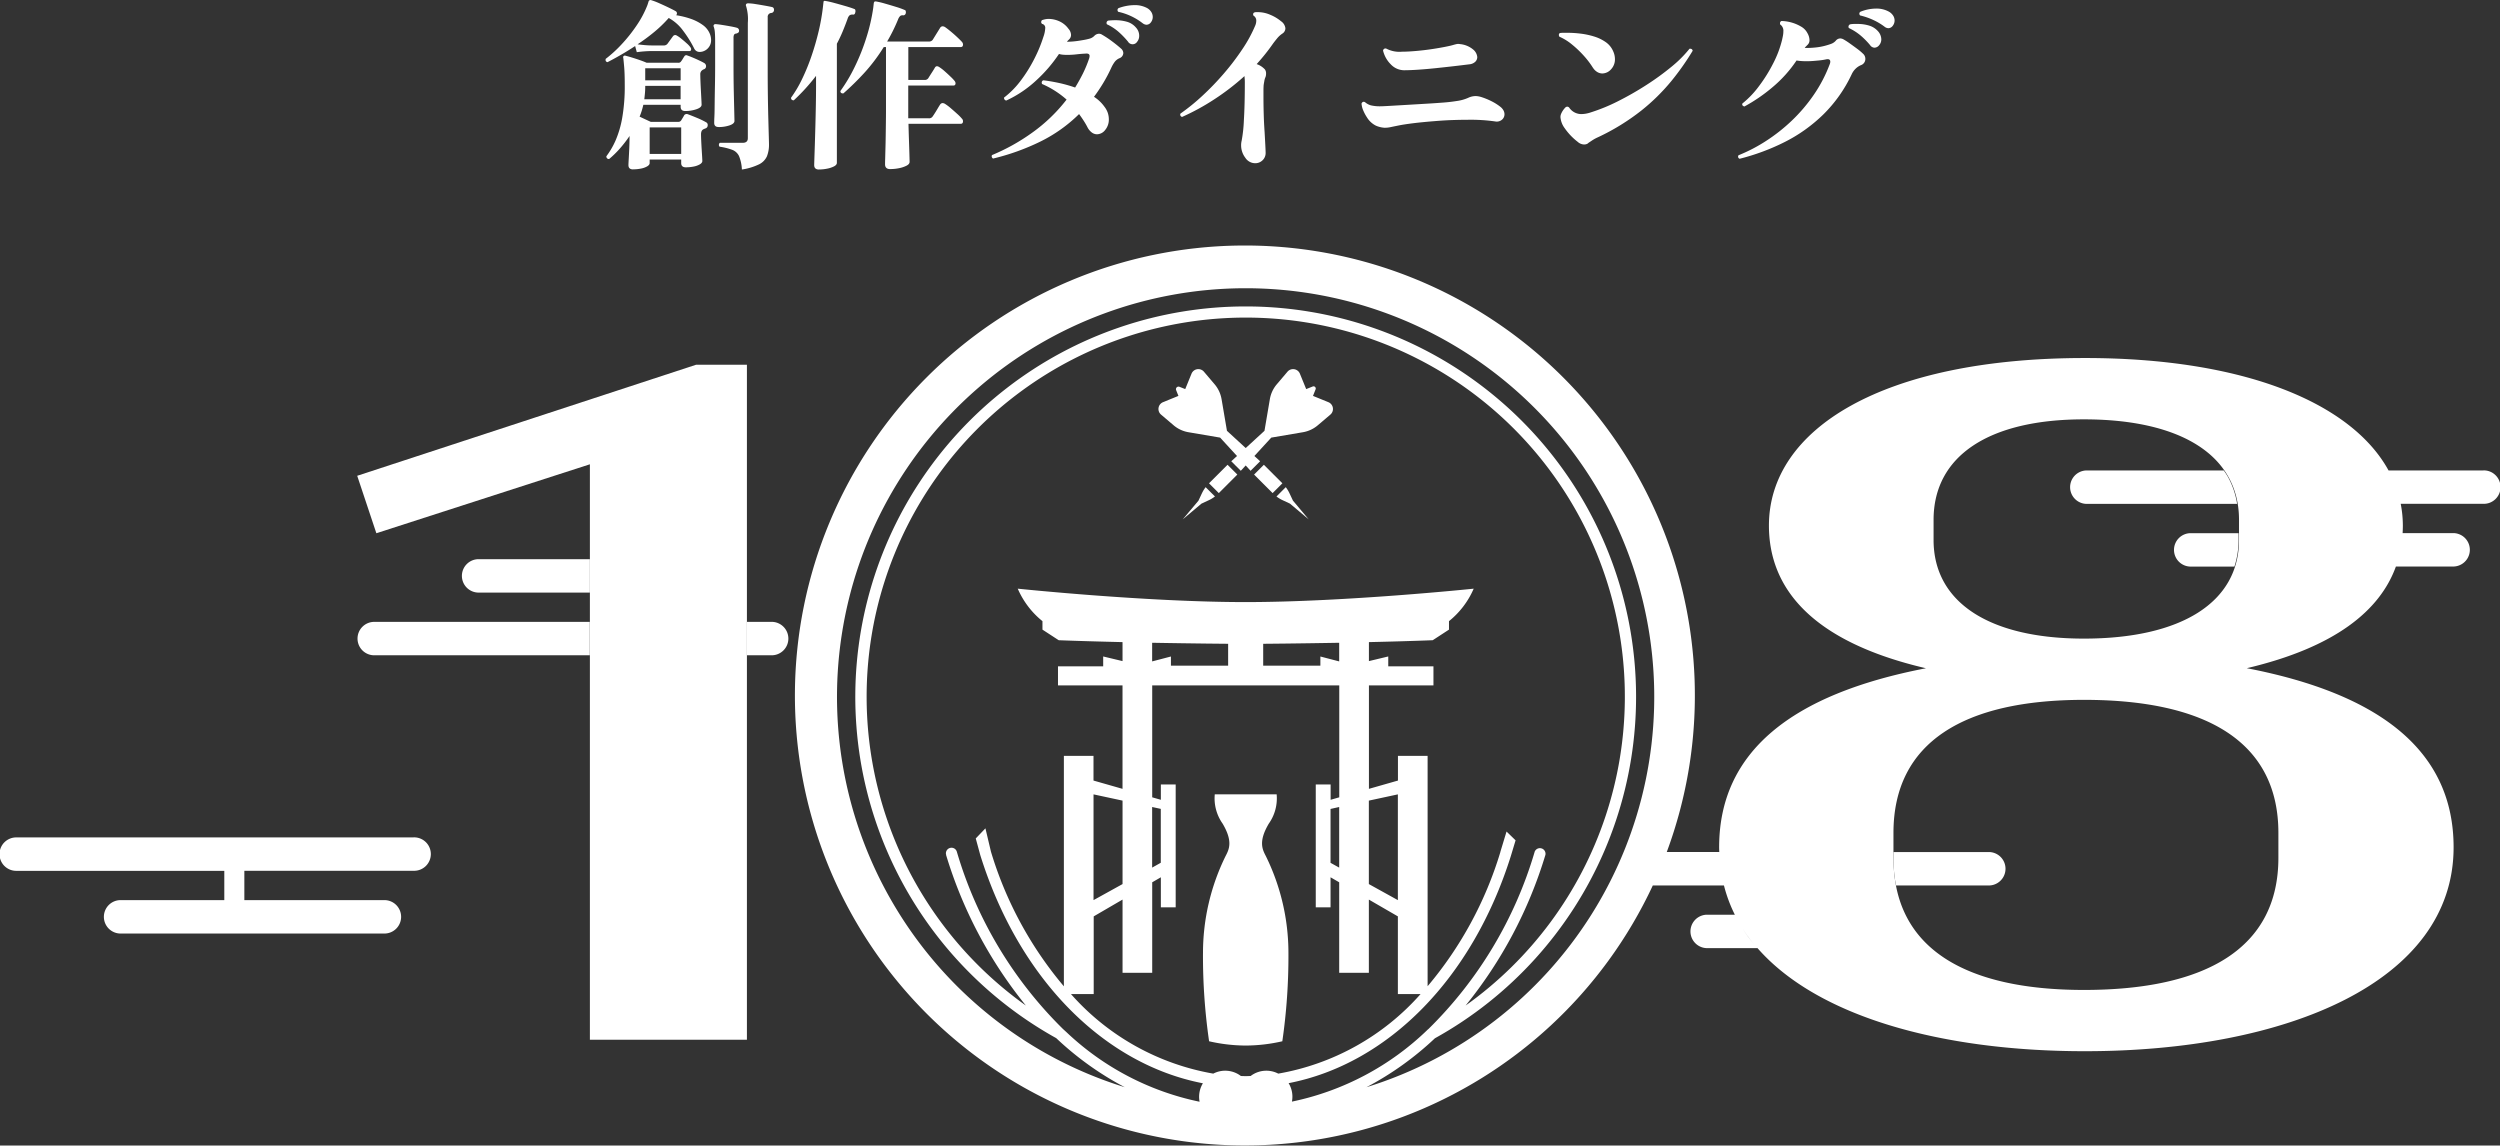 <svg id="グループ_2922" data-name="グループ 2922" xmlns="http://www.w3.org/2000/svg" xmlns:xlink="http://www.w3.org/1999/xlink" width="180.937" height="82.909" viewBox="0 0 180.937 82.909">
  <rect x="0" y="0" width="180.937" height="82.909" fill="#333333" stroke="none"/>
  <defs>
    <clipPath id="clip-path">
      <rect id="長方形_235" data-name="長方形 235" width="180.937" height="82.909" fill="none"/>
    </clipPath>
  </defs>
  <g id="グループ_2921" data-name="グループ 2921" clip-path="url(#clip-path)">
    <path id="パス_57" data-name="パス 57" d="M1655.75,407.263a1.209,1.209,0,0,0,1.209,1.21h3.164a6.33,6.33,0,0,0,.3-1.927v-.492h-3.464a1.209,1.209,0,0,0-1.209,1.21" transform="translate(-1498.407 -367.466)" fill="#fff"/>
    <path id="パス_58" data-name="パス 58" d="M1577.477,360.719h10.912a5.975,5.975,0,0,0-.656-1.939c-.092-.166-.2-.323-.31-.48h-9.946a1.21,1.21,0,0,0,0,2.419" transform="translate(-1426.478 -324.251)" fill="#fff"/>
    <path id="パス_59" data-name="パス 59" d="M729.029,205.042h-6.856c-2.668-4.872-10.423-8.137-21.976-8.137-14.622,0-22.869,5.128-22.869,12.127,0,4.5,3.049,8.385,11.365,10.326-9.7,1.871-14.969,6.029-14.969,12.959,0,.17.012.336.019.5,0-.053-.007-.106-.009-.16h-3.8a32.567,32.567,0,1,0-1.01,2.419h5.145l0-.012a10.523,10.523,0,0,0,.821,2.19c-.01-.02-.021-.04-.031-.059h-2.035a1.21,1.21,0,0,0,0,2.419H676.5l-.049-.058c4.307,4.985,13.288,7.518,23.75,7.518,14.553,0,26.68-4.989,26.68-14.761,0-6.93-5.267-11.088-14.969-12.959,6.367-1.5,9.634-4.153,10.793-7.359h4.176a1.21,1.21,0,0,0,0-2.419h-3.69c.01-.182.017-.364.017-.548a8.287,8.287,0,0,0-.155-1.571h5.979a1.21,1.21,0,1,0,0-2.419m-111.247,27.83-.011,0a31.952,31.952,0,0,0,5.775,10.9,27.438,27.438,0,1,1,31.827,0,31.941,31.941,0,0,0,5.763-10.864h0s0-.007.006-.012a.407.407,0,0,0-.778-.238s0,.005,0,.008h0a29.749,29.749,0,0,1-7.687,12.811l-.021.012,0,0a19.934,19.934,0,0,1-9.854,5.237,1.9,1.9,0,0,0,.035-.357,1.876,1.876,0,0,0-.275-.978c7.174-1.391,13.306-7.555,16.1-16.489l-.005,0c0-.007.008-.011.01-.018l.322-1.068-.655-.637-.445,1.467c0,.005,0,.01,0,.015h0a27.234,27.234,0,0,1-5.267,9.713V225.7h-2.147v1.786l-2.1.6V220.6h4.67v-1.38h-3.271v-.716l-1.4.336v-1.374c1.548-.035,3.151-.08,4.619-.137l1.176-.767v-.613a6.149,6.149,0,0,0,1.789-2.351s-9.294.97-16.5.971-16.5-.971-16.5-.971a6.149,6.149,0,0,0,1.789,2.351v.613l1.176.767c1.468.057,3.07.1,4.619.137v1.374l-1.4-.336v.716h-3.271v1.38h4.67v7.485l-2.1-.6V225.7H626.3v16.678a27.251,27.251,0,0,1-5.278-9.746h0l-.4-1.688-.7.731.326,1.2c2.793,8.953,8.929,15.129,16.114,16.521a1.876,1.876,0,0,0-.275.978,1.9,1.9,0,0,0,.035.357,19.844,19.844,0,0,1-9.63-5.03l-.256-.234a29.768,29.768,0,0,1-7.682-12.826.4.4,0,0,0-.385-.293.408.408,0,0,0-.408.408.393.393,0,0,0,.023.116m12.762,3.228v5.3h2.147v-6.551l.626-.363v2.174h1.073v-8.893h-1.073v1.111l-.626-.18v-8.1h13.538v8.1l-.626.18v-1.111H644.53v8.893H645.6v-2.174l.626.363V241.4h2.147v-5.3l2.1,1.216v5.622h1.643a17.826,17.826,0,0,1-10.3,5.758,1.873,1.873,0,0,0-2,.173c-.117,0-.235.009-.352.009s-.234-.006-.351-.009a1.873,1.873,0,0,0-2-.173,17.821,17.821,0,0,1-10.3-5.758h1.646v-5.622Zm-2.1.039v-7.654l2.1.452v6.04Zm4.242-2.353V229.4l.626.135v3.9Zm0-14.924v-1.349c3.072.056,5.5.074,5.5.074v1.585h-4.14v-.665Zm8.037.31v-1.585s2.429-.018,5.5-.074v1.349l-1.361-.355v.665Zm5.5,10.228v4.386l-.626-.347v-3.9Zm2.147,5.577v-6.04l2.1-.452v7.654Zm4.784,11.16a28.254,28.254,0,1,0-27.411-.009,22.371,22.371,0,0,0,4.962,3.551,29.574,29.574,0,1,1,17.494,0,22.37,22.37,0,0,0,4.955-3.543m22.634-7.39c-.167-.23-.322-.465-.468-.7a11.694,11.694,0,0,0,.909,1.265c-.154-.185-.3-.371-.442-.562m13.455-30.13c0-4.643,4.019-7.276,10.88-7.276,7.068,0,11.226,2.633,11.226,7.276v1.455c0,4.5-4.158,7.138-11.226,7.138-6.861,0-10.88-2.634-10.88-7.138ZM714.2,231.277v1.8c0,6.514-5.2,9.563-14.068,9.563-8.663,0-13.791-3.049-13.791-9.563v-1.8c0-6.584,5.128-9.632,13.791-9.632,8.87,0,14.068,3.049,14.068,9.632" transform="translate(-549.302 -170.993)" fill="#fff"/>
    <path id="パス_60" data-name="パス 60" d="M272.055,285.815l1.386,4.158,15.454-4.99v41.649H300.26V277.776h-3.673Z" transform="translate(-246.202 -251.38)" fill="#fff"/>
    <rect id="長方形_233" data-name="長方形 233" width="1.002" height="1.896" transform="matrix(0.707, -0.707, 0.707, 0.707, 90.764, 34.347)" fill="#fff"/>
    <path id="パス_61" data-name="パス 61" d="M973.117,371.466a2.414,2.414,0,0,0-.267-.439l-.674.674a2.424,2.424,0,0,0,.439.267l.538.251,1.356,1.14L973.368,372Z" transform="translate(-879.792 -335.769)" fill="#fff"/>
    <rect id="長方形_234" data-name="長方形 234" width="1.896" height="1.002" transform="translate(87.502 34.979) rotate(-45.004)" fill="#fff"/>
    <path id="パス_62" data-name="パス 62" d="M902.161,371.466l-.251.538-1.14,1.356,1.356-1.14.538-.251a2.422,2.422,0,0,0,.439-.267l-.674-.674a2.417,2.417,0,0,0-.267.439" transform="translate(-815.171 -335.769)" fill="#fff"/>
    <path id="パス_63" data-name="パス 63" d="M883.376,285.193a2.235,2.235,0,0,0,1.073.5l2.291.39,1.222,1.331-.415.381.69.69.354-.386.354.386.69-.69-.415-.381,1.222-1.331,2.292-.39a2.237,2.237,0,0,0,1.073-.5l.912-.775a.533.533,0,0,0-.144-.9l-1.113-.454.188-.474a.159.159,0,0,0-.207-.207l-.474.188-.454-1.113a.533.533,0,0,0-.9-.144l-.775.912a2.237,2.237,0,0,0-.5,1.073l-.39,2.292-1.358,1.247-1.358-1.247-.39-2.292a2.237,2.237,0,0,0-.5-1.073l-.775-.912a.533.533,0,0,0-.9.144l-.454,1.113-.416-.165a.186.186,0,0,0-.242.242l.165.416-1.113.454a.533.533,0,0,0-.144.9Z" transform="translate(-798.434 -254.411)" fill="#fff"/>
    <path id="パス_64" data-name="パス 64" d="M916.211,616.464a42.968,42.968,0,0,0,.442,6.4,12,12,0,0,0,2.587.309h.126a12,12,0,0,0,2.587-.309,42.974,42.974,0,0,0,.442-6.4,15.869,15.869,0,0,0-1.641-7.015c-.252-.485-.536-1.059.221-2.338a3.165,3.165,0,0,0,.568-2.117h-4.48a3.167,3.167,0,0,0,.568,2.117c.757,1.279.473,1.853.221,2.338a15.869,15.869,0,0,0-1.64,7.015" transform="translate(-829.145 -547.502)" fill="#fff"/>
    <path id="パス_65" data-name="パス 65" d="M1449.011,648.933h-6.935v.419a10.656,10.656,0,0,0,.184,2h6.751a1.21,1.21,0,0,0,0-2.419" transform="translate(-1305.038 -587.266)" fill="#fff"/>
    <path id="パス_66" data-name="パス 66" d="M351.785,427.072a1.209,1.209,0,0,0,1.21,1.21h8.052v-2.419h-8.052a1.209,1.209,0,0,0-1.21,1.21" transform="translate(-318.355 -385.393)" fill="#fff"/>
    <path id="パス_67" data-name="パス 67" d="M272.3,474.823a1.209,1.209,0,0,0,1.21,1.21h15.6v-2.419h-15.6a1.209,1.209,0,0,0-1.21,1.21" transform="translate(-246.424 -428.606)" fill="#fff"/>
    <path id="パス_68" data-name="パス 68" d="M570.639,473.612h-1.753v2.419h1.753a1.21,1.21,0,1,0,0-2.419" transform="translate(-514.826 -428.605)" fill="#fff"/>
    <path id="パス_69" data-name="パス 69" d="M29.937,637.785H1.21a1.21,1.21,0,1,0,0,2.419H16.234v2.119H8.763a1.21,1.21,0,1,0,0,2.419H27.786a1.21,1.21,0,1,0,0-2.419h-3.73l0,0v0H17.685V640.2H29.937a1.21,1.21,0,1,0,0-2.419" transform="translate(0 -577.177)" fill="#fff"/>
    <path id="パス_70" data-name="パス 70" d="M461.346,4.5c-.126-.027-.17-.107-.134-.242a9.1,9.1,0,0,0,1.127-1.027,10.9,10.9,0,0,0,1.1-1.376,7.291,7.291,0,0,0,.792-1.49l.081-.255a.122.122,0,0,1,.081-.094.138.138,0,0,1,.121,0,4.843,4.843,0,0,1,.564.215q.335.148.671.309t.523.268a.182.182,0,0,1,.081.228l-.04.067a5.834,5.834,0,0,1,1.041.255,3.333,3.333,0,0,1,.879.45,1.465,1.465,0,0,1,.523.664,1.214,1.214,0,0,1,.081.43.822.822,0,0,1-.154.5.831.831,0,0,1-.356.289.775.775,0,0,1-.3.067.424.424,0,0,1-.416-.255,8.164,8.164,0,0,0-.806-1.289,3.159,3.159,0,0,0-1.034-.913,9.02,9.02,0,0,1-1.047,1.013,13.977,13.977,0,0,1-1.208.893q.188.027.483.054c.2.018.367.027.51.027h.873a.33.33,0,0,0,.3-.121l.4-.55a.222.222,0,0,1,.147-.081.193.193,0,0,1,.107.027,2.074,2.074,0,0,1,.342.235q.208.168.4.342a1.711,1.711,0,0,1,.275.3.2.2,0,0,1,.04.121q0,.134-.121.134h-2.765a8.634,8.634,0,0,0-1.047.081l-.121-.443q-.51.336-1.02.631t-.98.537m1.852,7.759q-.336,0-.336-.309,0-.094.02-.43t.04-.792q.02-.456.02-.886a8.755,8.755,0,0,1-.711.92,7.018,7.018,0,0,1-.765.745.178.178,0,0,1-.2-.2,5.674,5.674,0,0,0,.665-1.141,7.3,7.3,0,0,0,.483-1.651,13.325,13.325,0,0,0,.181-2.376q0-.805-.04-1.275t-.067-.685a.1.1,0,0,1,.027-.121.122.122,0,0,1,.134-.027q.322.08.792.235t.739.275h2.282a.216.216,0,0,0,.215-.107,1.525,1.525,0,0,0,.114-.168c.04-.067.078-.128.114-.181a.16.16,0,0,1,.228-.067q.161.054.4.154t.463.208q.228.108.362.188a.258.258,0,0,1,.121.228.224.224,0,0,1-.148.215.3.3,0,0,0-.107.054.355.355,0,0,0-.161.335q0,.175.013.51t.034.7q.02.362.033.631c.009.179.014.291.014.336q0,.2-.376.329a2.488,2.488,0,0,1-.805.128q-.336,0-.336-.309V7.584h-2.7a5.314,5.314,0,0,1-.269.859l.416.195.39.181h1.987a.234.234,0,0,0,.215-.107c.027-.045.063-.1.107-.174s.081-.134.107-.188a.219.219,0,0,1,.269-.081q.295.108.678.269a5.782,5.782,0,0,1,.638.309.211.211,0,0,1,.121.215.234.234,0,0,1-.148.228,1.11,1.11,0,0,0-.134.054.3.3,0,0,0-.161.148.62.62,0,0,0-.04.241q0,.175.014.47t.033.611q.02.316.034.55c.009.157.013.253.013.289q0,.134-.181.242a1.442,1.442,0,0,1-.456.161,2.924,2.924,0,0,1-.557.054q-.336,0-.336-.309v-.255h-2.282V11.8q0,.134-.181.241a1.436,1.436,0,0,1-.456.161,2.916,2.916,0,0,1-.557.054M464,7.182h2.631V6.215H464.07v.094c0,.143-.007.288-.02.436s-.029.293-.047.436m2.631-2.242H464.07v.873h2.564Zm.04,4.282h-2.282v1.919h2.282Zm2.711-.027q-.322,0-.322-.3c0-.036,0-.179.013-.43s.016-.573.02-.967.011-.824.02-1.289.014-.931.014-1.4V2.967q0-.375-.02-.624a1.55,1.55,0,0,0-.087-.423.121.121,0,0,1,.027-.134q.026-.04.121-.04.188.014.477.06t.584.1q.3.054.483.107a.218.218,0,0,1,.148.228.168.168,0,0,1-.067.128.608.608,0,0,1-.134.06.2.2,0,0,0-.161.081.511.511,0,0,0-.04.241V4.819q0,.98.02,1.859t.034,1.443q.013.564.014.631,0,.2-.356.322a2.428,2.428,0,0,1-.785.121m1.678,3.074a2.873,2.873,0,0,0-.208-.973.9.9,0,0,0-.483-.45,4.354,4.354,0,0,0-.919-.228.182.182,0,0,1-.054-.134.2.2,0,0,1,.067-.147h1.651q.376,0,.376-.336V1.651a3.261,3.261,0,0,0-.121-1.195.17.17,0,0,1,0-.161.182.182,0,0,1,.134-.054,3.708,3.708,0,0,1,.544.054q.342.054.678.114t.51.1a.179.179,0,0,1,.148.188.214.214,0,0,1-.2.242.277.277,0,0,0-.255.309v3.8q0,1.02.013,1.946t.034,1.671q.02.745.033,1.208t.014.557a2.3,2.3,0,0,1-.148.879,1.2,1.2,0,0,1-.57.584,4.337,4.337,0,0,1-1.242.376" transform="translate(-417.372 0)" fill="#fff"/>
    <path id="パス_71" data-name="パス 71" d="M604.465,12.908q-.349,0-.349-.322,0-.054.013-.457t.034-1.034q.02-.631.04-1.376t.033-1.47q.013-.725.014-1.316V6.129A14.205,14.205,0,0,1,602.64,7.9q-.2,0-.2-.188a8.568,8.568,0,0,0,.792-1.336,14.726,14.726,0,0,0,.685-1.671q.309-.9.524-1.812a14.9,14.9,0,0,0,.309-1.759l.04-.349a.086.086,0,0,1,.054-.081h.067a6.74,6.74,0,0,1,.658.148q.4.108.812.228t.651.215c.036.009.058.043.067.1a.3.3,0,0,1-.013.154q-.027.148-.148.148a.379.379,0,0,0-.255.047.538.538,0,0,0-.148.248q-.174.483-.362.933t-.416.879v8.618c0,.1-.067.183-.2.255a1.85,1.85,0,0,1-.5.168,2.939,2.939,0,0,1-.591.06m5.155-.027q-.376,0-.376-.349c0-.036,0-.154.007-.355s.011-.452.02-.752.015-.618.02-.953.009-.655.013-.96.007-.559.007-.765v-4.7h-.161a12.586,12.586,0,0,1-1.423,1.886,20.043,20.043,0,0,1-1.5,1.47H606.2c-.126,0-.188-.058-.188-.174a11.6,11.6,0,0,0,1.04-1.752,15.075,15.075,0,0,0,.839-2.107,13.356,13.356,0,0,0,.5-2.168l.04-.349a.324.324,0,0,1,.04-.081c.009-.018.045-.027.107-.027a5.645,5.645,0,0,1,.651.154q.4.114.792.235a5.759,5.759,0,0,1,.637.228c.063.009.094.067.094.174a.251.251,0,0,1-.047.148.175.175,0,0,1-.154.067.275.275,0,0,0-.208.047.676.676,0,0,0-.155.248,12.608,12.608,0,0,1-.792,1.6H612.4a.315.315,0,0,0,.3-.134l.524-.846a.227.227,0,0,1,.188-.121.369.369,0,0,1,.188.067q.174.121.416.322t.463.41q.222.208.329.329a.292.292,0,0,1,.08.188q0,.188-.174.188h-3.785V6.425h1.168a.3.3,0,0,0,.282-.134q.081-.134.242-.383t.228-.369A.191.191,0,0,1,613,5.431a.361.361,0,0,1,.174.067,3.036,3.036,0,0,1,.389.3q.214.188.416.383a3.276,3.276,0,0,1,.3.316.3.3,0,0,1,.067.161c0,.117-.054.174-.161.174h-3.262V9.2H612.4a.306.306,0,0,0,.3-.148c.045-.062.1-.148.168-.255s.134-.217.2-.329.118-.195.154-.248a.227.227,0,0,1,.188-.121.369.369,0,0,1,.188.067,3.417,3.417,0,0,1,.416.315q.242.208.463.409a3.2,3.2,0,0,1,.329.335.259.259,0,0,1,.08.188q0,.188-.174.188h-3.772q.013.55.034,1.161t.034,1.06c.008.3.013.477.013.53q0,.161-.215.275a2.046,2.046,0,0,1-.53.181,3.12,3.12,0,0,1-.651.067" transform="translate(-545.189 -0.639)" fill="#fff"/>
    <path id="パス_72" data-name="パス 72" d="M755.386,14.929a.179.179,0,0,1-.1-.121.152.152,0,0,1,.02-.134,14.438,14.438,0,0,0,2.92-1.631A11.807,11.807,0,0,0,760.7,10.66a6.653,6.653,0,0,0-1.772-1.128.215.215,0,0,1-.027-.094.166.166,0,0,1,.121-.174q.469.054,1.074.181a10.105,10.105,0,0,1,1.222.342q.308-.5.57-1.027a8.644,8.644,0,0,0,.45-1.094c.009-.036.016-.067.02-.094a.43.43,0,0,0,.007-.067q0-.2-.282-.174-.309.013-.664.054a6.043,6.043,0,0,1-.678.04q-.161,0-.309-.014a1.429,1.429,0,0,1-.282-.054,10.484,10.484,0,0,1-1.631,1.9,8.238,8.238,0,0,1-2.181,1.47.174.174,0,0,1-.135-.081.183.183,0,0,1-.027-.134,6.286,6.286,0,0,0,1.228-1.255,10.53,10.53,0,0,0,.973-1.571,10.207,10.207,0,0,0,.644-1.564,2.159,2.159,0,0,0,.134-.631.281.281,0,0,0-.228-.309.193.193,0,0,1-.067-.134.262.262,0,0,1,.054-.134,1.623,1.623,0,0,1,.235-.067,1.259,1.259,0,0,1,.262-.027,1.933,1.933,0,0,1,.738.161,1.657,1.657,0,0,1,.685.551.705.705,0,0,1,.188.443.44.44,0,0,1-.134.322l-.094.094a.522.522,0,0,0-.067.081,5.137,5.137,0,0,0,.524-.027q.268-.026.564-.08a4.638,4.638,0,0,0,.544-.114.779.779,0,0,0,.342-.195.474.474,0,0,1,.336-.161.383.383,0,0,1,.228.067,6.967,6.967,0,0,1,.692.456q.383.282.7.564a.437.437,0,0,1,.148.309.414.414,0,0,1-.282.376.85.85,0,0,0-.349.275,2.447,2.447,0,0,0-.255.45,11.333,11.333,0,0,1-.577,1.087q-.309.51-.658.98a2.739,2.739,0,0,1,.752.712,1.535,1.535,0,0,1,.248.456,1.48,1.48,0,0,1,.074.456,1.168,1.168,0,0,1-.262.772.765.765,0,0,1-.6.316.633.633,0,0,1-.349-.114,1.072,1.072,0,0,1-.322-.369,5.329,5.329,0,0,0-.3-.517q-.161-.248-.322-.463a10.7,10.7,0,0,1-2.792,1.986,16.564,16.564,0,0,1-3.436,1.235m9.786-8.444a6.333,6.333,0,0,0-.657-.691,3.581,3.581,0,0,0-.886-.584.214.214,0,0,1-.027-.094.181.181,0,0,1,.121-.174q.133-.013.262-.02t.248-.007a2.982,2.982,0,0,1,.853.114,1.328,1.328,0,0,1,.638.409.912.912,0,0,1,.188.3.862.862,0,0,1,.054.3.667.667,0,0,1-.148.436.389.389,0,0,1-.644.02m1.047-1.356a4.4,4.4,0,0,0-1.772-.832.182.182,0,0,1-.053-.134.158.158,0,0,1,.081-.134,3.414,3.414,0,0,1,1.141-.215,1.844,1.844,0,0,1,.926.215.871.871,0,0,1,.309.3.694.694,0,0,1,.094.342.624.624,0,0,1-.134.389.4.4,0,0,1-.322.174.469.469,0,0,1-.269-.107" transform="translate(-683.506 -3.452)" fill="#fff"/>
    <path id="パス_73" data-name="パス 73" d="M904.3,20.122a.854.854,0,0,1-.7-.4,1.484,1.484,0,0,1-.3-.9,1.38,1.38,0,0,1,.04-.336A10.3,10.3,0,0,0,903.5,17q.067-1.094.068-2.7c0-.089,0-.174-.007-.255s-.011-.157-.02-.228a17.3,17.3,0,0,1-2.168,1.671,16.536,16.536,0,0,1-2.342,1.282.167.167,0,0,1-.121-.241,14.8,14.8,0,0,0,1.6-1.3,19.556,19.556,0,0,0,1.55-1.611,17.833,17.833,0,0,0,1.336-1.759,9.953,9.953,0,0,0,.933-1.718.9.9,0,0,0,.067-.322.408.408,0,0,0-.2-.376.215.215,0,0,1-.027-.094.139.139,0,0,1,.08-.134.374.374,0,0,1,.141-.027h.141a2.253,2.253,0,0,1,.886.195,2.994,2.994,0,0,1,.772.463.72.72,0,0,1,.315.5.457.457,0,0,1-.228.4,1.778,1.778,0,0,0-.383.356q-.181.222-.288.369a14.3,14.3,0,0,1-1.181,1.477,1.446,1.446,0,0,1,.6.389.5.5,0,0,1,.08.322.646.646,0,0,1-.04.228,1.1,1.1,0,0,0-.087.3q-.034.189-.047.282-.013.2-.013.423v.45q0,.617.02,1.282T905,17.874q.034.6.054,1t.02.51a.72.72,0,0,1-.215.517.75.75,0,0,1-.564.221" transform="translate(-813.474 -8.309)" fill="#fff"/>
    <path id="パス_74" data-name="パス 74" d="M1038.656,39.545a1.865,1.865,0,0,1-.664-.154,1.6,1.6,0,0,1-.638-.584,3.107,3.107,0,0,1-.275-.51,1.524,1.524,0,0,1-.128-.51q.094-.188.255-.094a1.113,1.113,0,0,0,.423.228,2.88,2.88,0,0,0,.732.067q.107,0,.591-.027l1.148-.067,1.363-.081q.7-.04,1.235-.081.617-.04,1.154-.127a3,3,0,0,0,.832-.235,1.268,1.268,0,0,1,.523-.121,1.458,1.458,0,0,1,.4.067,4.923,4.923,0,0,1,.718.289,3.84,3.84,0,0,1,.678.423.88.88,0,0,1,.228.269.6.6,0,0,1,.067.268.509.509,0,0,1-.188.4.587.587,0,0,1-.483.121,12.5,12.5,0,0,0-2-.121q-.5,0-1.087.02t-1.249.074q-1.007.081-1.638.161t-1,.154q-.369.074-.59.121a1.972,1.972,0,0,1-.409.047m1.4-4.161a1.341,1.341,0,0,1-.987-.43,2.082,2.082,0,0,1-.557-.993.176.176,0,0,1,.228-.148,2.034,2.034,0,0,0,1.141.228q.443,0,1.1-.06t1.322-.168q.664-.107,1.121-.215l.148-.04c.09-.027.174-.049.255-.067a.61.61,0,0,1,.255,0,1.724,1.724,0,0,1,.939.383.8.8,0,0,1,.309.557.472.472,0,0,1-.141.335.718.718,0,0,1-.436.188q-.537.068-1.175.141t-1.289.141q-.651.068-1.235.107t-1,.04" transform="translate(-938.411 -30.296)" fill="#fff"/>
    <path id="パス_75" data-name="パス 75" d="M1189.723,27.54a6.157,6.157,0,0,0-.685-.9,7.6,7.6,0,0,0-.852-.806,3.8,3.8,0,0,0-.893-.55.241.241,0,0,1-.04-.121.151.151,0,0,1,.081-.148A2.435,2.435,0,0,1,1187.6,25h.275a8.013,8.013,0,0,1,.946.06,5.551,5.551,0,0,1,.98.208,2.978,2.978,0,0,1,.846.409,1.551,1.551,0,0,1,.544.678,1.362,1.362,0,0,1,.12.537,1.044,1.044,0,0,1-.282.752.856.856,0,0,1-.631.3.728.728,0,0,1-.349-.094.943.943,0,0,1-.322-.309m-.349,5.45a.5.5,0,0,1-.3.094.717.717,0,0,1-.457-.188,4.481,4.481,0,0,1-.953-1,1.549,1.549,0,0,1-.3-.785.578.578,0,0,1,.04-.228,1.48,1.48,0,0,1,.308-.47.206.206,0,0,1,.148-.067.2.2,0,0,1,.135.067,1.061,1.061,0,0,0,.886.47,2.218,2.218,0,0,0,.671-.121,13.066,13.066,0,0,0,1.994-.819,22.155,22.155,0,0,0,2.04-1.168,18.947,18.947,0,0,0,1.819-1.322,8.665,8.665,0,0,0,1.3-1.3h.04a.168.168,0,0,1,.188.148,18.87,18.87,0,0,1-1.55,2.2,14.514,14.514,0,0,1-2.174,2.134,16.092,16.092,0,0,1-3.121,1.92,2.9,2.9,0,0,0-.423.228l-.3.2" transform="translate(-1074.43 -22.627)" fill="#fff"/>
    <path id="パス_76" data-name="パス 76" d="M1323.9,17.372a.164.164,0,0,1-.081-.255,11.6,11.6,0,0,0,1.967-1.02,12.616,12.616,0,0,0,1.879-1.477,11.775,11.775,0,0,0,1.6-1.879,10.233,10.233,0,0,0,1.154-2.215.529.529,0,0,0,.04-.174q0-.241-.309-.174t-.691.094a6.686,6.686,0,0,1-.732.04q-.188,0-.369-.013t-.342-.04a9.194,9.194,0,0,1-1.752,1.946,11.96,11.96,0,0,1-2.02,1.383q-.2-.053-.148-.215a6.741,6.741,0,0,0,1.2-1.255,10.941,10.941,0,0,0,1.034-1.658,7.563,7.563,0,0,0,.638-1.691q.04-.174.067-.322a1.579,1.579,0,0,0,.027-.282.542.542,0,0,0-.228-.51.179.179,0,0,1-.014-.08.166.166,0,0,1,.107-.174,2.921,2.921,0,0,1,1.41.4,1.16,1.16,0,0,1,.47.483,1.046,1.046,0,0,1,.147.5.45.45,0,0,1-.147.349l-.114.114a1,1,0,0,0-.087.1,5.473,5.473,0,0,0,.759-.027,4.283,4.283,0,0,0,.691-.121c.17-.044.322-.092.456-.141a.831.831,0,0,0,.336-.221.433.433,0,0,1,.336-.175.534.534,0,0,1,.228.067,4.675,4.675,0,0,1,.45.289q.275.195.551.4a4.276,4.276,0,0,1,.422.356.488.488,0,0,1,.161.349.474.474,0,0,1-.309.47,1.248,1.248,0,0,0-.383.248,1.361,1.361,0,0,0-.3.423,10.121,10.121,0,0,1-2.054,2.906,11.226,11.226,0,0,1-2.772,1.98,15.87,15.87,0,0,1-3.282,1.222m9.464-8.2a5.6,5.6,0,0,0-.665-.685,3.835,3.835,0,0,0-.893-.577.215.215,0,0,1-.027-.094.181.181,0,0,1,.121-.174,1.535,1.535,0,0,1,.275-.027h.262a2.753,2.753,0,0,1,.845.121,1.383,1.383,0,0,1,.618.389.911.911,0,0,1,.255.591.651.651,0,0,1-.154.436.447.447,0,0,1-.342.181.413.413,0,0,1-.3-.161m1.034-1.356a4.392,4.392,0,0,0-.806-.483,4.959,4.959,0,0,0-.967-.335.183.183,0,0,1-.054-.134.158.158,0,0,1,.081-.134,3.053,3.053,0,0,1,1.127-.228,1.827,1.827,0,0,1,.94.228.874.874,0,0,1,.309.3.673.673,0,0,1,.094.329.624.624,0,0,1-.134.389.4.4,0,0,1-.322.174.469.469,0,0,1-.269-.107" transform="translate(-1197.992 -5.881)" fill="#fff"/>
  </g>
</svg>
